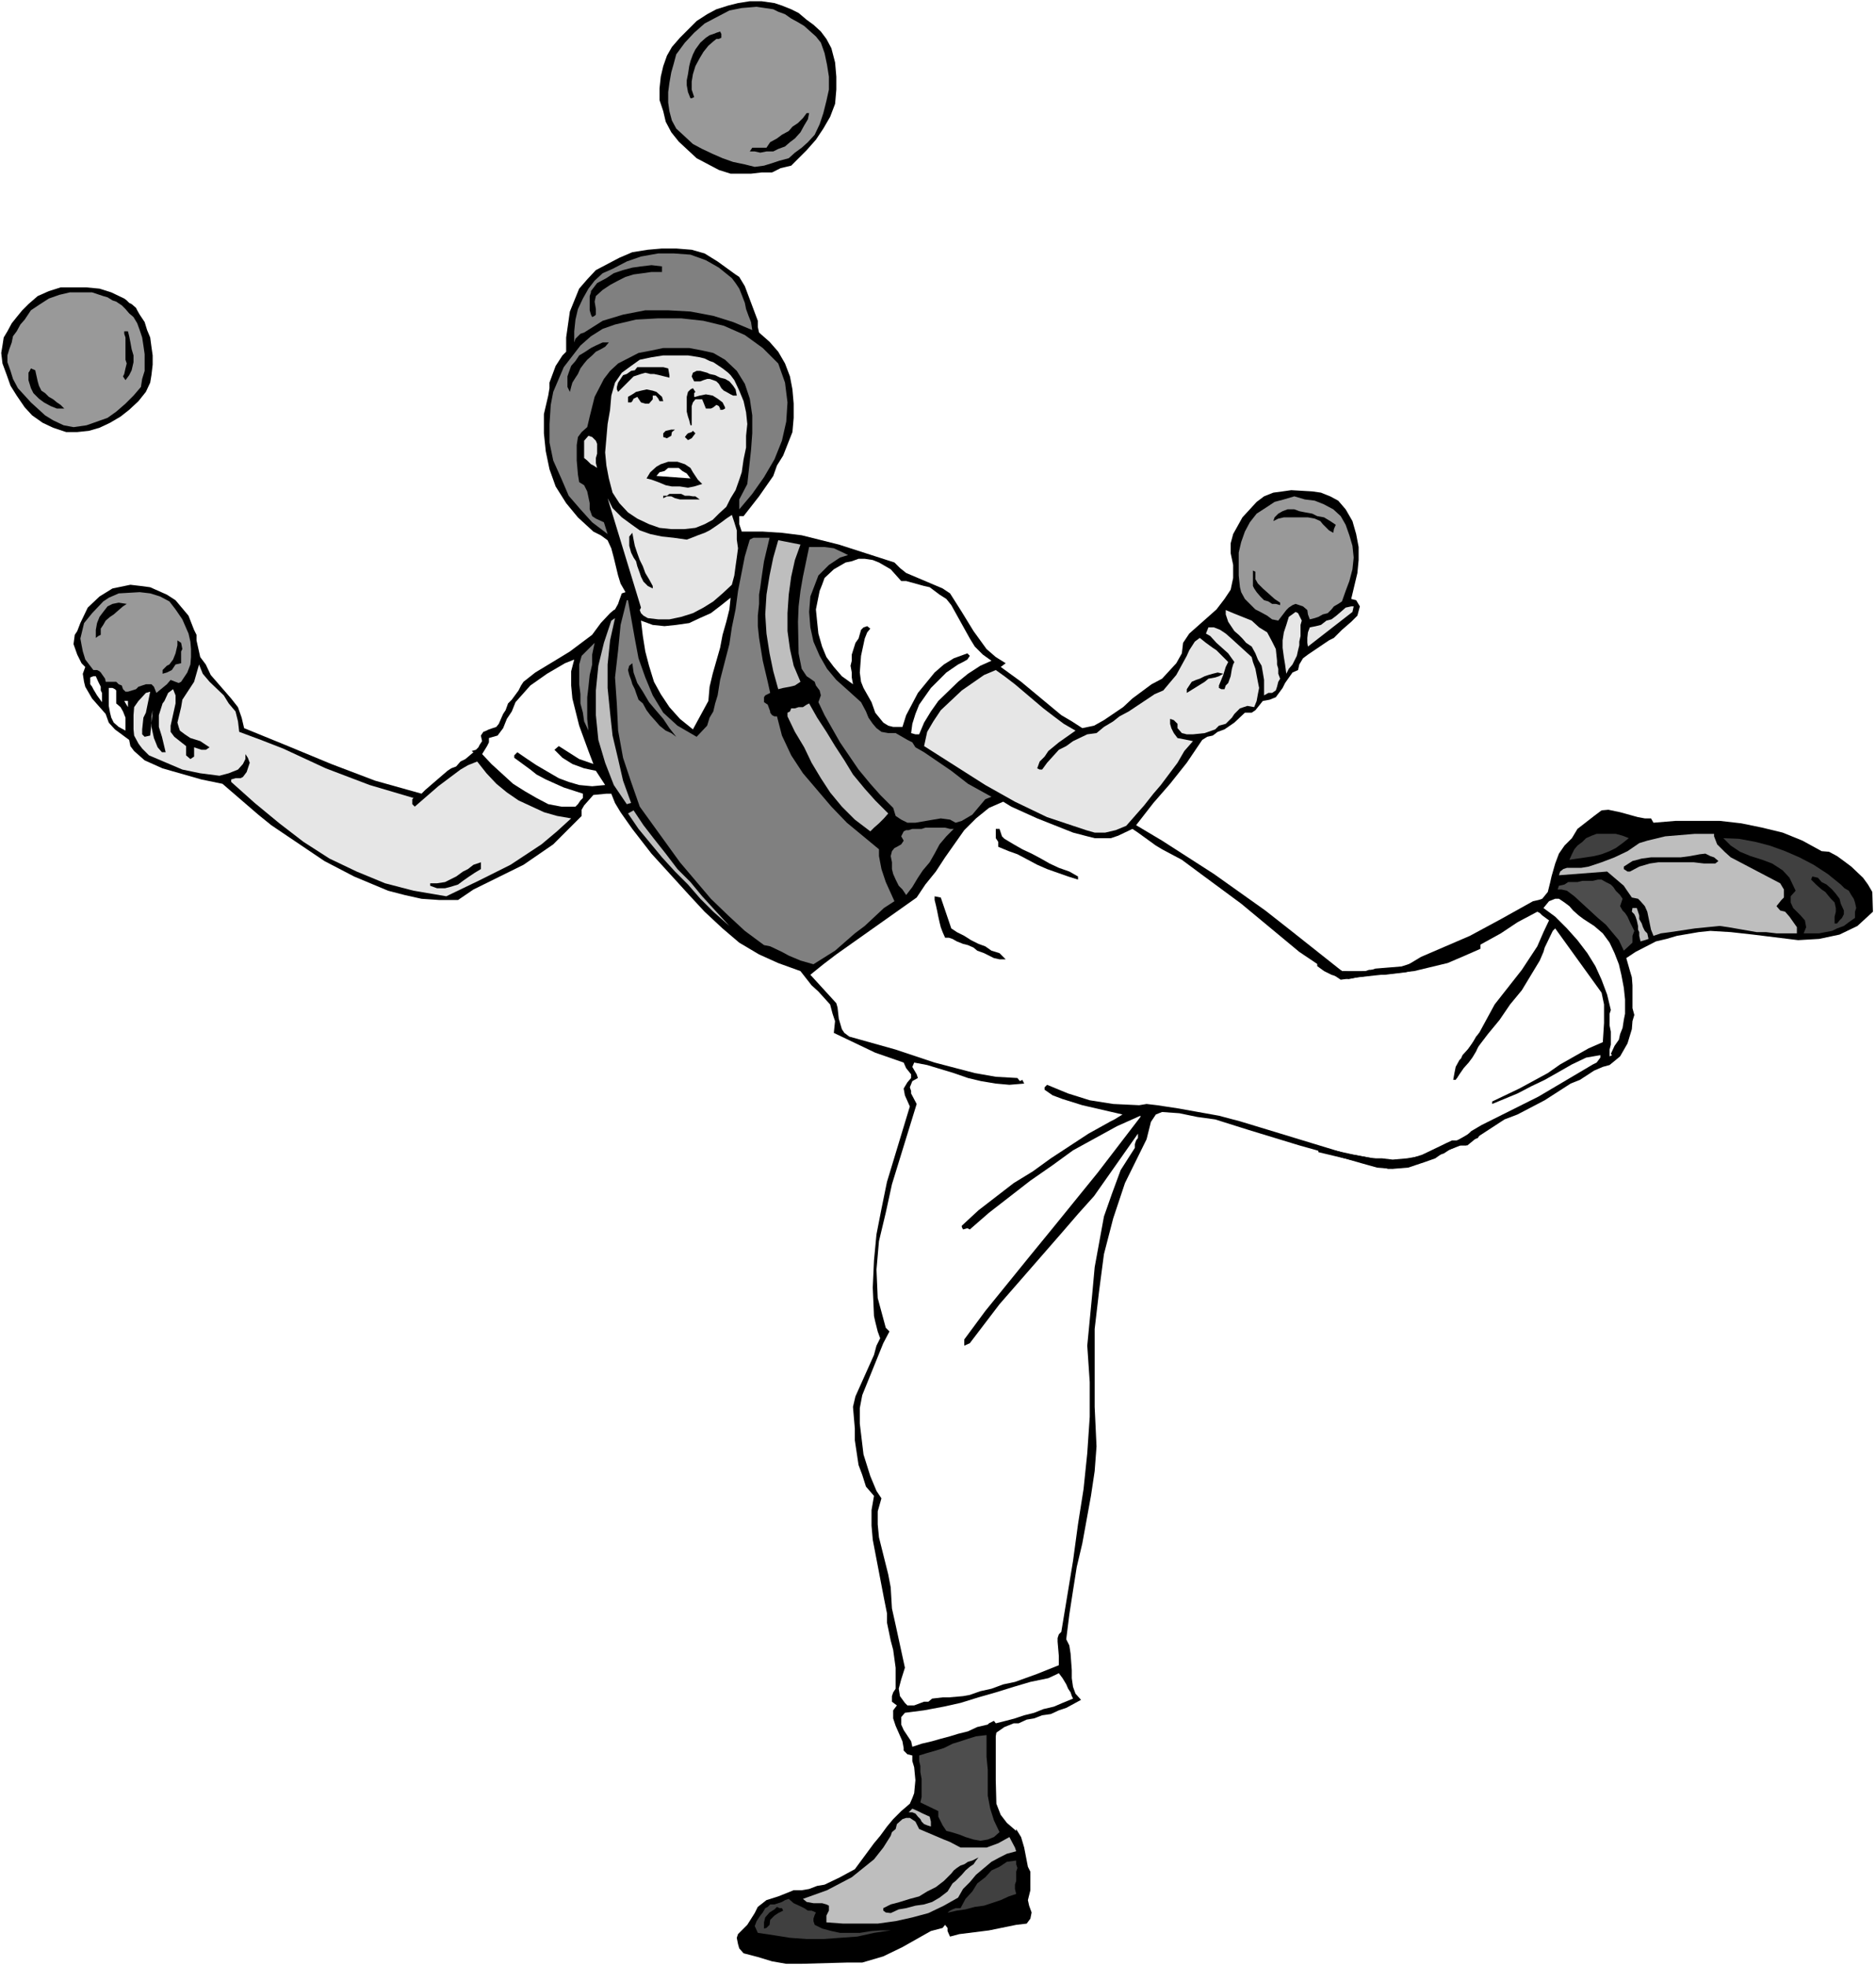 <?xml version="1.0" encoding="UTF-8" standalone="no"?>
<svg
   version="1.0"
   width="129.766mm"
   height="136.012mm"
   id="svg81"
   sodipodi:docname="Juggler 9.wmf"
   xmlns:inkscape="http://www.inkscape.org/namespaces/inkscape"
   xmlns:sodipodi="http://sodipodi.sourceforge.net/DTD/sodipodi-0.dtd"
   xmlns="http://www.w3.org/2000/svg"
   xmlns:svg="http://www.w3.org/2000/svg">
  <rect width="100%" height="100%" fill="#333333" stroke="none"/>
  <sodipodi:namedview
     id="namedview81"
     pagecolor="#ffffff"
     bordercolor="#000000"
     borderopacity="0.25"
     inkscape:showpageshadow="2"
     inkscape:pageopacity="0.0"
     inkscape:pagecheckerboard="0"
     inkscape:deskcolor="#d1d1d1"
     inkscape:document-units="mm" />
  <defs
     id="defs1">
    <pattern
       id="WMFhbasepattern"
       patternUnits="userSpaceOnUse"
       width="6"
       height="6"
       x="0"
       y="0" />
  </defs>
  <path
     style="fill:#ffffff;fill-opacity:1;fill-rule:evenodd;stroke:none"
     d="M 0,514.059 H 490.455 V 0 H 0 Z"
     id="path1" />
  <path
     style="fill:#000000;fill-opacity:1;fill-rule:evenodd;stroke:none"
     d="m 431.633,213.962 0.646,1.131 5.818,-0.485 h 5.656 5.818 l 5.656,0.646 5.494,1.131 5.333,1.293 5.171,2.101 5.01,2.747 1.939,0.162 2.101,1.131 1.778,1.293 1.939,1.454 3.07,2.909 1.293,1.778 1.131,1.939 0.162,5.171 -4.04,3.717 -4.686,2.262 -5.333,1.131 -5.494,0.323 -11.797,-1.454 -5.818,-0.646 -5.333,-0.323 -3.07,0.323 -5.656,0.97 -2.747,0.808 -2.747,0.646 -5.333,2.747 -2.424,1.616 0.97,3.394 0.485,1.616 0.162,2.101 v 5.979 l 0.485,1.778 -0.485,1.616 -0.162,2.101 -1.131,3.717 -1.939,3.394 -2.747,2.262 -1.778,0.485 -2.262,0.97 -3.717,2.424 -2.424,0.97 -6.787,4.363 -7.11,3.717 -3.394,1.293 -6.949,4.525 -2.747,2.262 h -1.778 l -2.909,1.131 -1.454,0.97 -1.939,0.646 -1.778,0.646 -1.939,0.646 -1.454,0.646 -3.717,1.131 -3.717,0.323 -18.261,-4.363 -0.323,-1.778 4.363,1.293 5.171,1.131 5.01,0.97 h 2.424 l 2.747,0.323 3.717,-0.323 1.939,-0.323 1.778,-0.323 5.01,-2.424 1.778,-0.97 1.293,-0.323 1.293,-0.323 2.747,-1.454 0.97,-0.97 2.747,-1.616 1.616,-0.808 13.251,-6.626 14.221,-8.403 0.97,-0.485 0.97,-1.293 v -0.646 l -3.717,0.646 -3.717,1.778 -3.394,1.939 -3.717,2.101 -3.394,1.616 -3.717,1.939 -6.626,2.747 v -0.646 l 7.11,-3.394 7.434,-4.04 3.232,-2.262 3.717,-2.101 3.717,-2.101 3.717,-1.616 0.323,-5.01 v -1.454 -3.394 l -0.646,-3.07 -12.12,-16.807 -0.646,0.646 -2.101,4.363 -0.323,1.131 -0.97,2.262 -4.686,7.757 -3.07,3.717 -2.747,4.04 -3.07,3.717 -5.656,7.434 -2.424,4.04 h -0.646 l 0.323,-1.939 1.778,-4.04 1.616,-1.778 2.747,-4.04 4.04,-7.434 7.11,-9.05 4.04,-6.141 1.616,-3.717 1.454,-3.07 -1.778,-1.293 -0.646,-0.646 -0.646,-0.323 -5.171,2.747 -4.363,2.909 -9.373,5.171 -10.181,3.717 -5.333,1.293 -5.494,0.646 h -2.424 l -4.686,0.646 -2.262,0.485 -2.424,-0.485 -2.101,-0.646 -1.939,-0.97 -1.778,-1.293 v -2.747 l 6.464,4.04 h 1.939 2.424 0.97 1.454 l 1.939,-0.646 7.918,-0.646 4.04,-2.424 12.766,-5.495 8.08,-4.363 8.403,-4.686 1.454,-0.323 0.97,-0.323 1.454,-1.778 0.646,-2.586 0.323,-1.454 0.97,-3.394 0.97,-2.586 1.454,-2.101 1.939,-1.939 1.454,-2.424 4.363,-3.394 1.939,-1.454 1.778,-0.162 3.07,0.646 4.686,1.293 1.778,0.323 z"
     id="path2" />
  <path
     style="fill:#000000;fill-opacity:1;fill-rule:evenodd;stroke:none"
     d="m 429.209,215.255 -0.323,1.131 -0.646,0.323 -10.181,-1.454 0.97,-1.293 1.454,-0.646 h 1.293 l 1.454,0.323 1.293,0.323 1.616,0.646 1.454,0.485 z"
     id="path3" />
  <path
     style="fill:#000000;fill-opacity:1;fill-rule:evenodd;stroke:none"
     d="m 482.214,227.214 1.454,0.97 0.97,0.97 0.97,1.131 1.131,1.616 0.646,1.293 0.646,1.454 v 1.293 l -0.323,1.778 -0.646,1.616 v -1.293 -1.131 l -0.323,-0.97 -0.323,-0.97 -0.323,-0.97 -0.485,-1.131 -0.97,-0.97 -0.646,-0.646 -3.717,-3.07 -3.717,-2.424 -3.717,-2.586 -4.04,-1.778 -4.04,-1.616 -4.363,-1.293 -4.525,-1.131 -4.04,-0.323 h 4.04 l 4.04,0.646 4.202,0.97 4.04,1.454 3.394,1.616 3.717,1.616 3.717,1.778 z"
     id="path4" />
  <path
     style="fill:#404040;fill-opacity:1;fill-rule:evenodd;stroke:none"
     d="m 425.816,219.134 -1.616,1.293 -1.778,1.293 -1.616,0.808 -2.101,0.808 -1.939,0.485 -2.101,0.323 -2.262,0.323 -2.101,0.323 0.646,-1.454 0.646,-1.293 0.808,-0.97 1.293,-0.97 0.97,-0.97 1.454,-0.646 1.293,-0.485 h 1.616 1.778 1.616 l 1.778,0.485 z"
     id="path5" />
  <path
     style="fill:#bebebe;fill-opacity:1;fill-rule:evenodd;stroke:none"
     d="m 452.479,224.143 12.928,6.787 0.97,1.616 v 1.131 0.97 l -0.646,0.646 -1.293,1.616 0.97,1.131 1.293,0.323 1.131,1.293 1.939,2.747 v 1.616 h -5.333 l -2.747,-0.323 h -2.424 l -7.434,-1.293 -2.262,-0.323 -6.464,0.646 -6.464,0.97 -2.424,0.323 -1.939,0.646 -0.646,-1.616 -0.97,-4.686 -0.646,-1.454 -1.131,-1.293 -0.646,-0.646 -1.616,-0.323 -1.454,-2.101 -0.646,-0.97 -4.363,-3.717 -12.605,0.97 0.323,-0.97 0.808,-0.646 0.97,-0.323 h 2.424 1.293 l 1.939,-0.323 3.394,-1.131 3.394,-1.293 3.394,-1.616 3.07,-2.101 2.101,-0.646 4.686,-1.131 7.757,-0.646 h 2.424 2.586 v 0.646 l 0.808,2.101 1.939,1.939 z"
     id="path6" />
  <path
     style="fill:#404040;fill-opacity:1;fill-rule:evenodd;stroke:none"
     d="m 481.244,231.254 0.97,0.97 1.131,0.646 0.646,1.131 0.646,0.97 0.323,0.97 0.323,1.454 -0.323,0.97 v 1.616 l -1.616,1.131 -1.293,0.97 -1.778,0.646 -1.293,0.646 -1.778,0.323 -1.616,0.323 h -2.101 -1.939 l 0.646,-1.616 -0.323,-1.778 -1.131,-1.293 -0.97,-0.97 -0.97,-0.97 -0.646,-1.454 v -1.616 l 1.293,-1.454 -1.616,-3.394 -1.778,-1.939 -2.747,-1.778 -2.586,-0.97 -3.07,-0.97 -2.747,-1.131 -2.424,-1.616 -1.939,-1.939 4.04,0.162 4.363,0.808 3.717,0.97 4.04,1.454 3.717,1.616 3.717,1.939 3.717,2.424 z"
     id="path7" />
  <path
     style="fill:#000000;fill-opacity:1;fill-rule:evenodd;stroke:none"
     d="m 449.247,225.113 -0.808,0.646 h -2.909 l -2.747,-0.323 h -3.07 -3.07 -3.07 l -2.262,0.323 -2.747,0.808 -2.424,1.293 h -0.646 l -0.97,-0.646 v -0.646 l 2.262,-1.454 2.424,-0.646 2.424,-0.323 h 2.586 2.424 2.747 l 2.424,-0.323 2.586,-0.485 1.454,-0.162 1.293,0.646 0.97,0.323 z"
     id="path8" />
  <path
     style="fill:#000000;fill-opacity:1;fill-rule:evenodd;stroke:none"
     d="m 482.052,238.041 v 0.97 l -0.485,0.97 -0.646,0.646 -0.646,0.808 h -0.646 v -1.778 l 0.323,-1.293 v -0.97 l -0.323,-1.454 -0.97,-0.97 -0.808,-0.97 -0.646,-0.808 -0.97,-0.646 -1.454,-1.293 -1.293,-1.293 0.323,-0.808 1.454,0.323 0.97,1.131 1.293,0.646 1.454,1.293 0.97,1.131 0.97,1.293 0.323,1.293 z"
     id="path9" />
  <path
     style="fill:#4d4d4d;fill-opacity:1;fill-rule:evenodd;stroke:none"
     d="m 424.2,234.971 -0.646,1.939 0.646,1.131 0.646,0.646 0.646,0.97 0.646,1.454 0.485,0.97 0.646,1.293 -0.485,1.293 v 1.778 l -2.262,2.101 -1.293,-2.747 -1.778,-2.101 -1.616,-1.939 -2.101,-1.778 -2.101,-1.939 -1.939,-1.778 -2.101,-1.939 -1.939,-1.454 -1.454,-0.323 h -0.97 l 0.323,-0.97 1.454,-0.323 0.97,-0.646 h 1.293 1.131 l 1.293,-0.323 h 1.293 1.454 l 1.293,-0.323 h 0.97 l 1.131,0.646 1.293,0.646 0.646,0.646 0.646,0.97 1.131,1.131 z"
     id="path10" />
  <path
     style="fill:#ffffff;fill-opacity:1;fill-rule:evenodd;stroke:none"
     d="m 414.019,240.304 2.747,1.778 2.262,1.939 1.778,2.424 1.293,2.747 1.131,2.909 0.646,2.747 0.646,3.394 0.323,3.07 v 1.616 2.101 l -0.323,1.616 -0.323,2.101 -0.646,1.616 -0.323,1.454 -1.131,1.616 -0.97,2.101 0.323,0.323 -0.646,0.323 v -1.778 l 0.323,-1.293 v -1.616 -1.778 l -0.323,-1.616 v -1.778 -1.293 l 0.323,-0.97 -0.97,-4.04 -1.454,-3.878 -1.616,-3.555 -2.101,-3.394 -2.586,-3.394 -2.747,-3.07 -3.07,-3.07 -3.07,-2.262 1.454,-1.778 1.616,-0.646 h 0.97 l 1.454,0.97 1.293,0.97 0.97,1.131 1.454,1.293 z"
     id="path11" />
  <path
     style="fill:#bebebe;fill-opacity:1;fill-rule:evenodd;stroke:none"
     d="m 427.916,237.395 0.323,0.97 0.323,0.97 v 0.97 l 0.646,1.131 0.323,0.97 0.485,0.97 0.646,0.646 0.323,1.454 -0.97,0.323 -1.131,0.323 -0.323,-1.454 v -0.97 l -0.323,-0.646 v -0.97 l -0.323,-1.454 -0.323,-0.97 -0.323,-0.646 -0.646,-0.646 0.162,-0.97 z"
     id="path12" />
  <path
     style="fill:#000000;fill-opacity:1;fill-rule:evenodd;stroke:none"
     d="m 217.352,12.605 0.97,3.717 0.323,3.717 v 3.394 l -0.323,3.717 -1.293,3.394 -1.778,3.07 -1.939,2.909 -2.424,2.747 -2.101,2.101 -1.939,1.939 -2.747,0.646 -2.262,1.131 h -2.747 l -2.747,0.323 h -2.586 -2.747 l -3.07,-0.97 -2.747,-1.454 -3.07,-1.616 -2.262,-2.101 -2.424,-2.262 -1.939,-2.424 -1.454,-2.747 -0.646,-2.747 -0.97,-2.909 v -3.07 l 0.323,-3.07 0.646,-2.747 0.97,-2.747 1.293,-2.262 2.101,-2.424 2.424,-2.424 1.939,-1.939 2.747,-1.778 2.424,-1.293 3.07,-0.97 2.586,-0.646 3.07,-0.485 h 3.07 l 3.394,0.485 1.939,0.646 2.424,0.97 1.939,0.97 2.101,1.778 1.778,1.293 1.939,1.778 1.454,1.939 z"
     id="path13" />
  <path
     style="fill:#999999;fill-opacity:1;fill-rule:evenodd;stroke:none"
     d="m 214.605,11.151 0.97,2.747 0.646,3.07 0.485,3.07 v 3.394 l -0.646,2.909 -0.808,3.232 -0.97,2.909 -1.293,2.747 -1.778,1.939 -1.616,1.454 -1.778,1.293 -1.616,1.454 -2.424,0.646 -1.939,0.646 -2.101,0.646 -2.424,0.323 -2.586,-0.646 -3.07,-0.646 -2.747,-0.97 -2.586,-1.131 -2.747,-1.293 -2.424,-1.293 -2.262,-2.101 -2.101,-1.939 -1.131,-2.101 -0.646,-2.424 -0.323,-2.262 v -2.747 l 0.323,-2.424 0.485,-2.747 0.646,-2.262 0.646,-2.424 2.262,-3.07 2.424,-2.586 2.747,-2.424 3.07,-1.616 3.394,-1.778 3.232,-0.646 3.878,-0.323 4.363,0.646 1.293,0.646 1.778,0.646 1.616,1.131 1.778,0.97 1.616,0.97 1.616,1.454 1.454,1.293 z"
     id="path14" />
  <path
     style="fill:#000000;fill-opacity:1;fill-rule:evenodd;stroke:none"
     d="M 188.587,8.888 V 9.858 l -0.646,0.323 h -0.646 l -0.808,0.646 -1.293,1.131 -1.293,1.616 -0.97,1.616 -1.131,2.101 -0.646,2.101 -0.323,1.939 v 2.101 l 0.646,1.939 -0.646,0.323 h -0.323 l -0.646,-1.616 -0.323,-1.778 v -1.293 l 0.323,-1.616 0.323,-2.101 0.323,-1.293 0.646,-1.778 0.646,-1.293 1.293,-1.778 1.454,-1.293 0.97,-0.646 0.97,-0.323 0.808,-0.323 0.97,-0.323 z"
     id="path15" />
  <path
     style="fill:#000000;fill-opacity:1;fill-rule:evenodd;stroke:none"
     d="m 211.534,29.573 -0.323,1.616 -0.97,1.616 -0.97,1.778 -1.454,1.616 -1.293,0.97 -1.293,1.131 -1.778,0.646 -1.293,0.646 h -1.778 l -1.616,0.323 -1.454,-0.323 h -1.293 l 0.646,-0.97 h 1.131 1.293 1.293 l 0.97,-1.454 1.778,-0.97 1.293,-0.97 1.778,-0.97 0.97,-1.131 1.454,-0.97 1.293,-1.293 0.97,-1.293 z"
     id="path16" />
  <path
     style="fill:#000000;fill-opacity:1;fill-rule:evenodd;stroke:none"
     d="m 194.728,74.822 3.394,9.05 v 1.616 l 0.323,1.454 2.747,2.424 2.262,2.586 1.778,3.07 1.293,3.394 0.646,3.394 0.323,3.717 v 3.717 l -0.323,3.717 -2.424,6.141 -1.616,2.586 -0.97,2.747 -3.717,5.333 -4.04,5.171 h -1.131 v 0.646 1.454 l 0.646,1.939 h 5.494 l 5.01,0.323 5.171,0.646 9.696,2.424 9.534,3.07 5.01,1.616 1.454,1.454 1.616,1.293 9.534,4.04 1.939,1.293 3.07,4.848 3.07,5.01 3.394,4.686 2.424,2.101 2.586,1.616 -1.293,0.97 5.333,3.878 10.504,8.727 2.747,1.616 2.747,1.778 3.07,-0.646 2.586,-1.454 5.01,-3.394 2.424,-2.262 5.01,-3.717 2.747,-1.454 3.717,-4.04 1.454,-2.586 0.323,-2.747 1.616,-2.424 7.11,-6.303 2.101,-2.747 1.616,-2.424 0.646,-3.07 v -3.394 l -0.646,-3.07 v -2.586 l 0.646,-2.424 2.424,-4.363 3.717,-4.04 1.939,-1.454 2.424,-0.97 2.424,-0.323 2.262,-0.323 5.494,0.323 2.262,0.323 2.424,0.97 2.101,1.131 1.939,2.262 1.778,3.07 0.97,3.394 0.646,3.394 v 3.394 l -0.323,3.394 -1.616,6.787 1.293,0.323 0.97,1.616 -0.646,2.424 -1.616,1.616 -2.424,2.101 -0.97,0.97 -1.131,1.131 -1.293,0.646 -5.494,3.717 -1.293,0.97 -0.97,1.616 -0.323,1.454 -1.454,0.646 -1.939,2.747 -0.646,1.293 -1.778,2.424 -1.616,0.646 -1.778,0.323 -1.939,2.424 -0.97,0.646 h -1.778 l -2.747,2.586 -2.586,1.778 -1.778,0.646 -1.293,0.97 -1.454,0.323 -1.293,0.808 -4.04,5.979 -4.363,5.495 -4.363,5.01 -4.525,5.818 6.787,4.04 13.574,8.727 13.413,9.535 6.787,5.333 13.251,10.504 3.07,0.323 h 0.97 l 2.101,-0.323 0.97,-0.323 h 0.97 3.394 l 3.394,-0.646 6.464,-2.101 3.07,-1.293 5.656,-2.747 3.394,-0.646 2.747,-1.778 v 3.717 l -4.04,1.778 -4.525,1.939 -8.726,2.101 -14.544,1.616 -4.686,0.646 -10.827,-7.272 -15.19,-12.605 -10.504,-7.757 -5.01,-3.717 -5.171,-2.747 -1.616,-0.97 -4.686,-3.394 -1.454,-0.97 -3.717,1.778 -1.939,0.646 h -2.101 -2.101 l -1.939,-0.485 -3.717,-0.97 -9.373,-3.717 -6.787,-3.07 -2.101,-1.293 -3.717,1.616 -3.394,2.747 -3.07,3.07 -5.01,7.111 -2.424,3.717 -2.747,3.394 -2.262,3.394 -21.008,14.867 -3.394,2.586 -3.394,2.747 6.787,7.434 0.323,1.131 0.323,2.909 0.808,2.747 0.646,0.97 1.293,0.97 12.12,3.394 10.181,3.394 10.504,2.747 5.494,0.97 5.656,0.323 0.646,0.808 0.646,-0.323 0.485,0.97 -3.878,0.323 -3.555,-0.323 -3.878,-0.646 -3.394,-0.808 -3.717,-1.293 -6.949,-2.101 -3.394,-0.646 -0.485,1.131 1.131,1.939 0.323,0.97 -1.454,0.808 -0.646,1.616 0.323,0.97 v 0.646 l 1.454,2.747 -6.464,21.008 -1.616,7.434 -1.778,7.434 -0.646,7.434 0.323,7.434 2.101,7.757 0.97,0.97 -1.616,3.07 -2.747,6.787 -2.747,6.787 -0.646,3.394 v 4.04 l 0.97,8.08 1.778,5.656 1.616,3.878 1.293,1.939 -0.97,3.394 v 3.394 l 0.323,3.394 2.424,9.696 0.646,3.394 0.323,5.495 0.97,4.363 2.424,11.151 -0.97,3.07 -0.646,2.424 0.323,1.939 1.293,1.778 0.646,0.646 h 0.97 0.808 l 2.586,-0.97 h 1.131 l 0.97,-0.808 2.747,-0.323 h 1.616 l 3.717,-0.323 1.778,-0.323 2.747,-0.97 2.909,-0.646 3.07,-1.131 3.07,-0.646 5.818,-2.101 5.656,-2.262 v -2.424 l -0.323,-3.717 v -0.97 l 0.323,-0.97 0.646,-0.646 3.07,-18.584 1.293,-9.535 1.454,-9.211 0.97,-9.373 0.646,-9.535 v -9.05 l -0.646,-9.535 1.293,-13.413 0.646,-7.111 2.424,-13.251 2.101,-5.979 2.262,-6.141 3.717,-5.818 v -0.97 l 0.323,-0.97 0.485,-0.646 v -1.131 l -11.474,16.322 -4.202,4.686 -4.04,4.686 -16.483,18.908 -7.757,10.181 -1.454,0.646 v -1.616 l 5.494,-7.434 11.797,-14.544 5.818,-7.111 11.797,-14.544 11.15,-14.544 v -0.323 l -6.141,2.747 -11.474,6.303 -5.333,3.878 -5.818,4.04 -10.827,8.403 -5.01,4.363 -0.646,-0.323 -1.131,0.323 -0.323,-0.646 v -0.323 l 4.363,-4.04 9.211,-7.111 5.01,-3.07 4.686,-3.394 9.858,-6.464 5.818,-3.232 0.97,-0.485 2.101,-1.293 -10.504,-2.424 -5.171,-1.616 -2.586,-0.97 -2.101,-1.454 v -0.646 l 0.646,-0.646 5.494,2.262 2.586,0.808 3.07,0.97 6.141,0.97 6.787,0.323 1.939,-0.323 2.747,0.323 5.333,0.808 10.827,1.939 5.494,1.454 5.333,1.616 11.15,3.394 11.15,3.394 5.494,0.97 6.141,0.97 4.363,-0.323 4.04,-1.293 7.757,-3.717 h 1.616 l 5.818,-3.717 v 1.939 l -0.646,1.131 -1.778,0.646 -0.97,0.646 -0.323,0.646 h -1.778 l -2.586,1.131 -1.454,0.646 -2.262,1.616 -2.747,0.97 -4.363,1.454 -4.04,0.323 -4.04,-0.323 -4.04,-1.131 -12.282,-3.555 -4.04,-1.131 -13.251,-4.04 -8.726,-2.747 -4.686,-0.646 -4.686,-0.97 -4.525,-0.323 -1.616,0.646 -1.293,1.939 -1.131,4.525 -5.656,11.474 -3.07,9.211 -2.424,9.373 -1.293,9.858 -1.131,9.696 v 10.181 10.181 l 0.485,10.343 -0.485,6.464 -0.97,6.464 -2.262,12.443 -1.454,6.141 -0.97,6.141 -0.97,6.303 -0.808,6.464 0.808,1.616 0.323,2.101 0.323,4.363 v 2.101 l 0.323,2.262 0.646,1.778 1.454,1.616 -3.878,2.101 -1.939,0.646 -2.101,0.97 -2.262,0.323 -2.101,0.808 -1.939,0.323 -2.101,0.97 h -1.293 l -2.424,0.97 -2.101,1.454 -0.162,0.97 v 0.97 1.778 8.727 l 0.162,6.141 1.131,2.909 1.616,2.101 2.424,2.101 v -0.485 l 1.293,2.101 0.808,2.747 0.97,5.01 0.646,1.293 v 1.778 1.293 1.778 l -0.323,1.293 -0.323,1.293 0.323,1.454 0.646,1.778 -0.323,1.616 -0.97,1.293 -2.747,0.323 -7.11,1.454 -7.757,0.97 -2.424,0.646 -0.646,-1.454 v -0.808 l -0.646,-0.808 -0.646,0.808 -3.07,0.808 -7.434,4.202 -5.01,2.424 -2.747,0.808 -2.747,0.808 h -4.04 l -11.797,0.323 h -4.04 l -3.717,-0.646 -3.717,-1.131 -3.717,-0.97 -1.131,-1.293 -0.323,-1.131 -0.323,-1.616 0.323,-0.97 2.424,-2.424 1.939,-3.07 0.808,-1.616 2.262,-1.778 3.07,-0.97 4.04,-1.616 h 2.101 l 1.939,-0.323 2.101,-0.808 1.939,-0.323 4.04,-1.939 1.778,-0.97 2.101,-1.131 5.01,-6.787 1.616,-1.939 1.778,-2.424 1.616,-1.939 2.101,-2.101 2.262,-1.939 0.646,-1.454 0.485,-1.293 0.323,-3.394 -0.323,-3.394 -0.485,-1.616 v -1.454 l -1.293,-0.323 -0.323,-0.323 -0.646,-0.646 v -0.646 l -0.323,-1.778 -1.778,-4.04 -0.323,-0.97 -0.323,-0.97 v -1.131 -0.97 l 0.97,-1.293 -1.293,-0.97 v -1.454 l 0.323,-0.97 0.646,-0.97 v -2.747 -2.747 l -0.646,-4.686 -0.646,-2.424 -0.97,-4.686 v -2.424 l -0.808,-4.04 -2.909,-15.191 -0.323,-3.717 v -4.04 l 0.646,-3.717 -2.101,-2.424 -0.97,-3.07 -0.97,-2.586 -0.97,-6.464 v -3.07 l -0.485,-5.656 0.646,-2.747 4.848,-10.827 0.646,-2.424 0.97,-1.939 -0.646,-1.778 -0.646,-2.586 -0.323,-1.454 -0.323,-7.434 0.323,-7.111 0.646,-6.787 1.293,-6.626 1.454,-7.111 5.979,-19.716 -1.293,-2.909 -0.323,-1.778 0.97,-1.616 0.97,-1.131 v -0.97 l -1.293,-1.616 -0.646,-1.454 -7.434,-2.586 -10.827,-5.171 0.323,-3.07 -0.646,-1.939 -0.646,-2.424 -3.07,-3.394 -1.778,-1.616 -2.909,-3.717 -5.818,-2.101 -5.01,-2.262 -5.171,-3.07 -4.363,-3.717 -4.686,-4.363 -4.04,-4.363 -9.858,-10.827 -5.01,-6.464 -3.07,-4.363 -1.454,-2.424 -0.97,-2.424 h -1.293 l -3.394,0.323 -2.424,2.747 -0.646,1.131 v 1.616 l -3.717,3.717 -3.717,3.717 -7.757,5.333 -13.09,6.464 -4.04,2.747 h -4.848 l -4.686,-0.323 -4.363,-0.97 -4.363,-1.131 -8.888,-3.717 -7.757,-4.04 -13.898,-9.373 -3.394,-2.747 -9.373,-8.08 -5.494,-1.131 -10.181,-2.909 -4.686,-2.101 -2.747,-2.424 -0.97,-1.293 -0.323,-1.616 -3.717,-2.747 -1.616,-1.778 -0.808,-2.262 -3.555,-4.04 -1.778,-3.07 -0.323,-1.293 -0.323,-2.101 0.646,-1.778 -0.97,-0.97 -1.131,-2.262 -0.97,-2.747 0.323,-2.424 0.646,-0.97 0.808,-2.101 1.939,-4.04 3.07,-2.909 3.394,-2.101 4.686,-0.97 2.747,0.323 2.424,0.323 4.363,1.939 2.262,1.454 3.394,4.04 1.454,3.717 0.646,1.293 v 1.454 l 0.97,4.363 1.454,1.939 1.293,2.747 5.333,6.141 1.778,2.262 0.97,2.747 0.646,2.747 11.474,4.686 11.312,4.686 11.474,4.363 12.12,3.394 0.97,-0.97 5.818,-5.01 0.97,-0.646 1.293,-0.485 1.131,-1.293 1.293,-0.646 2.101,-1.778 -0.485,-0.323 1.131,-0.323 0.646,-0.646 0.323,-0.646 0.646,-0.97 -0.323,-1.454 0.646,-0.97 0.808,-0.323 0.646,-0.323 1.939,-0.646 0.646,-0.808 1.131,-2.586 0.646,-0.97 0.646,-1.778 0.97,-0.97 1.778,-2.424 0.646,-1.293 0.646,-0.97 3.07,-2.424 6.141,-3.717 2.909,-1.778 5.818,-4.363 2.262,-3.07 2.424,-2.586 0.97,-0.808 0.323,-0.162 0.808,-1.454 0.323,-0.97 0.646,-1.778 0.97,-0.323 -1.293,-2.262 -0.646,-2.101 -1.131,-4.686 -0.646,-2.424 -0.97,-2.101 -1.778,-1.293 -1.939,-0.97 -4.04,-3.717 -3.07,-3.717 -2.747,-4.363 -1.616,-4.525 -0.97,-4.686 -0.485,-4.686 v -5.01 l 1.131,-4.848 0.323,-1.939 v -1.454 l 1.616,-4.363 1.778,-2.747 0.97,-0.97 v -3.717 l 0.97,-6.787 2.424,-5.979 2.101,-2.424 2.262,-2.424 6.141,-3.232 3.394,-1.454 4.04,-0.646 3.717,-0.323 h 3.717 l 4.04,0.323 3.394,0.97 3.394,2.101 4.686,3.394 0.97,0.646 z"
     id="path17" />
  <path
     style="fill:#808080;fill-opacity:1;fill-rule:evenodd;stroke:none"
     d="m 191.334,72.721 0.97,1.293 0.97,1.454 0.646,1.616 0.808,2.101 0.323,1.616 0.646,1.778 0.646,1.616 0.323,2.101 -5.01,-2.101 -5.171,-1.616 -5.979,-1.131 -5.818,-0.323 h -5.979 l -5.818,1.131 -5.333,1.616 -4.848,3.07 -0.97,0.323 -0.646,0.646 -0.646,0.646 -0.323,0.97 v -2.909 l 0.323,-3.07 0.646,-2.747 1.293,-2.747 1.454,-2.586 1.616,-2.101 2.101,-1.939 2.586,-1.131 3.717,-1.939 3.717,-1.293 4.525,-0.808 h 4.04 l 4.363,0.323 4.04,1.454 3.394,1.939 z"
     id="path18" />
  <path
     style="fill:#000000;fill-opacity:1;fill-rule:evenodd;stroke:none"
     d="m 173.073,71.105 h -2.747 l -2.262,0.323 -2.424,0.323 -2.101,0.646 -1.939,0.97 -2.101,1.131 -1.939,1.293 -1.778,1.616 -0.323,1.454 0.323,1.939 v 0.323 1.131 l -0.323,0.323 -0.646,0.323 -0.323,-0.646 -0.323,-1.131 v -0.97 -0.646 -0.97 -1.131 l 0.323,-0.97 v -0.323 l 1.616,-2.101 2.424,-1.293 1.939,-1.293 2.424,-0.808 2.424,-0.646 2.262,-0.323 2.747,-0.323 2.747,0.323 z"
     id="path19" />
  <path
     style="fill:#000000;fill-opacity:1;fill-rule:evenodd;stroke:none"
     d="m 37.814,84.195 0.646,2.101 0.808,1.939 0.323,2.424 0.323,2.262 v 2.424 l -0.323,2.747 -0.323,1.939 -1.131,2.424 -1.939,2.424 -2.424,2.262 -2.262,1.778 -2.747,1.616 -2.747,1.293 -2.747,0.808 -3.07,0.323 H 17.291 L 13.898,111.829 11.15,110.537 8.403,108.597 6.464,106.496 4.363,103.426 2.747,100.84 1.778,98.093 0.646,95.023 0.323,92.275 l 0.323,-1.939 0.323,-2.101 0.97,-1.616 1.131,-2.101 1.293,-1.616 1.454,-1.778 1.616,-1.616 2.424,-2.101 2.909,-1.293 3.07,-0.97 h 3.394 3.394 l 3.394,0.323 3.07,0.97 3.394,1.616 0.646,0.485 0.646,0.646 0.646,0.323 1.131,0.97 0.323,0.646 0.646,1.131 0.646,0.97 z"
     id="path20" />
  <path
     style="fill:#999999;fill-opacity:1;fill-rule:evenodd;stroke:none"
     d="m 35.875,84.518 0.646,1.778 0.646,1.939 0.323,2.101 0.323,2.262 v 2.101 2.262 l -0.646,2.101 -0.323,2.101 -1.939,2.262 -2.101,2.101 -2.424,2.101 -2.262,1.616 -2.747,0.97 -2.747,0.97 -3.394,0.485 -2.586,-0.485 -2.747,-1.293 -2.101,-1.293 -1.939,-1.778 -1.778,-1.616 -1.616,-1.778 -1.778,-1.939 L 3.394,99.063 2.747,96.962 1.939,94.699 v -1.778 l 0.485,-1.616 0.646,-1.778 0.323,-1.616 0.97,-1.293 0.97,-1.778 1.131,-1.293 1.616,-2.424 2.424,-1.616 2.262,-1.454 2.747,-0.97 2.747,-0.646 h 2.747 3.07 l 2.909,0.97 1.131,0.323 1.293,0.808 0.97,0.323 1.454,0.97 0.97,0.97 0.97,1.131 1.131,0.97 z"
     id="path21" />
  <path
     style="fill:#808080;fill-opacity:1;fill-rule:evenodd;stroke:none"
     d="m 203.454,95.023 1.778,5.01 0.646,5.171 -0.323,5.01 -1.131,5.01 -1.939,4.848 -2.747,4.686 -3.07,4.363 -3.394,4.04 v -0.97 -0.97 -0.646 l 2.101,-4.04 0.97,-8.888 0.323,-4.363 v -4.686 l -0.646,-4.363 -1.293,-3.878 -2.101,-3.394 -3.07,-2.909 -3.07,-1.778 -2.909,-0.646 -3.394,-0.646 h -6.787 l -3.07,0.646 -3.394,0.646 -5.333,2.747 -2.101,1.939 -1.616,2.101 -2.424,4.686 -1.293,5.171 -0.646,2.747 -1.454,1.293 -0.97,1.293 -0.323,2.101 v 4.04 l 0.323,3.717 0.323,1.939 1.293,0.808 0.808,1.616 0.646,3.07 v 1.616 l 0.646,1.778 0.97,0.646 2.101,0.97 0.97,3.07 -4.04,-3.07 -3.07,-3.394 -3.07,-3.555 -1.939,-4.525 -2.101,-4.686 -0.97,-4.686 v -4.848 l 0.323,-5.01 0.646,-3.394 2.747,-6.464 4.363,-5.656 2.747,-2.424 3.07,-1.939 3.232,-1.131 5.494,-1.293 5.818,-0.323 h 5.979 l 5.818,0.646 5.333,1.293 5.494,2.424 4.686,3.394 z"
     id="path22" />
  <path
     style="fill:#000000;fill-opacity:1;fill-rule:evenodd;stroke:none"
     d="m 33.451,86.619 0.323,1.293 0.323,1.616 0.323,1.778 0.485,1.616 v 1.778 l -0.485,2.101 -0.646,1.293 -0.97,1.293 -0.646,-0.97 0.323,-0.646 0.323,-1.454 0.323,-1.293 -0.323,-0.97 v -1.454 -0.97 -0.97 -1.293 -1.131 l -0.323,-0.97 v -0.646 z"
     id="path23" />
  <path
     style="fill:#000000;fill-opacity:1;fill-rule:evenodd;stroke:none"
     d="m 159.176,89.528 -0.97,1.131 -1.131,0.646 -1.293,0.646 -0.97,0.97 -1.293,1.131 -0.808,0.97 -0.97,1.293 -0.646,1.454 -0.646,0.97 -0.808,1.293 -0.323,1.131 -0.323,1.293 -0.646,-1.293 v -1.454 -1.293 l 0.323,-0.97 0.646,-1.778 1.131,-1.293 0.97,-1.454 1.616,-0.97 1.454,-0.97 1.293,-0.646 1.778,-0.808 z"
     id="path24" />
  <path
     style="fill:#e6e6e6;fill-opacity:1;fill-rule:evenodd;stroke:none"
     d="m 191.981,99.386 1.293,2.747 1.131,2.747 0.646,2.909 0.323,3.07 -0.323,3.07 v 3.07 l -0.646,3.07 -0.485,3.394 -0.646,1.939 -0.97,2.747 -1.293,2.101 -1.131,2.262 -1.939,1.778 -1.616,1.616 -2.101,1.131 -2.424,0.97 -2.909,0.323 h -3.394 l -3.07,-0.323 -2.747,-0.97 -3.07,-1.454 -2.424,-1.616 -2.262,-2.424 -1.778,-2.747 -0.97,-3.717 -0.646,-3.394 -0.323,-3.394 0.323,-3.717 0.323,-3.717 0.646,-3.717 0.323,-3.717 0.97,-3.394 1.778,-2.586 2.424,-1.778 2.262,-1.616 3.07,-0.646 3.07,-0.485 h 3.07 3.394 l 3.07,0.485 1.293,0.323 1.293,0.646 0.97,0.323 1.454,0.97 0.97,0.646 1.454,1.131 0.646,0.646 z"
     id="path25" />
  <path
     style="fill:#000000;fill-opacity:1;fill-rule:evenodd;stroke:none"
     d="m 175.013,98.093 v 0.646 l -1.293,-0.323 -1.293,-0.323 -1.454,-0.323 h -0.97 l -1.293,-0.323 -1.131,0.323 -0.97,0.323 -0.97,0.323 -4.04,4.04 -0.323,-0.646 v -0.646 l 0.323,-1.131 0.646,-0.97 0.646,-0.97 0.97,-0.323 1.131,-0.808 0.97,-0.162 0.646,-0.808 h 0.97 1.454 0.97 0.97 1.454 0.97 l 1.293,0.323 z"
     id="path26" />
  <path
     style="fill:#000000;fill-opacity:1;fill-rule:evenodd;stroke:none"
     d="m 9.858,99.709 0.323,1.131 0.646,1.293 0.97,0.646 0.97,0.97 1.131,0.646 0.97,0.808 0.97,0.646 0.97,0.97 h -1.939 l -1.616,-0.646 -1.778,-0.97 -1.293,-0.97 -1.454,-1.454 -0.646,-1.293 -0.646,-2.101 v -1.293 -0.646 l 0.323,-0.485 0.323,-0.646 1.131,0.485 z"
     id="path27" />
  <path
     style="fill:#000000;fill-opacity:1;fill-rule:evenodd;stroke:none"
     d="m 192.627,103.426 h -0.97 l -0.646,-0.323 -1.131,-0.646 -0.646,-0.323 -0.646,-0.646 -0.646,-1.131 -0.646,-0.646 -0.808,-0.323 -0.97,-0.323 h -0.646 l -0.97,0.323 -0.808,0.323 h -0.97 -0.646 l -0.323,-0.646 -0.323,-0.646 0.323,-0.97 0.97,-0.485 h 0.97 l 1.778,0.485 0.646,0.323 1.454,0.323 1.293,0.646 1.293,0.323 1.131,0.646 0.97,1.131 0.646,0.97 z"
     id="path28" />
  <path
     style="fill:#000000;fill-opacity:1;fill-rule:evenodd;stroke:none"
     d="m 182.931,103.426 1.616,-0.323 1.778,0.323 1.293,0.808 1.293,0.97 0.323,0.646 0.323,0.646 v 0.323 l -0.646,0.323 h -0.646 v -0.323 l -0.323,-0.646 -0.646,-0.323 -0.808,0.646 -0.646,0.323 h -0.646 -0.646 l -0.97,-2.424 h -1.778 l -0.646,0.808 -0.323,0.97 v 0.97 1.131 0.97 0.97 0.97 h -0.323 l -0.323,-1.293 -0.323,-0.97 -0.323,-1.293 v -1.131 -1.293 -1.454 l 0.323,-1.293 0.646,-0.646 0.646,-0.323 0.646,0.97 -0.323,0.323 v 0.97 h 0.323 z"
     id="path29" />
  <path
     style="fill:#000000;fill-opacity:1;fill-rule:evenodd;stroke:none"
     d="m 173.073,103.749 0.323,1.131 h -0.97 l -0.323,-0.646 -0.646,-0.808 h -0.808 v 0.97 l -0.97,1.131 h -0.97 l -1.131,-0.323 -0.97,-1.454 -0.97,0.485 -0.323,0.646 -0.323,0.323 h -0.808 v -1.454 l 1.131,-0.646 0.97,-0.646 1.293,-0.323 1.454,-0.323 1.616,0.323 0.97,0.323 z"
     id="path30" />
  <path
     style="fill:#000000;fill-opacity:1;fill-rule:evenodd;stroke:none"
     d="m 176.467,112.314 -0.808,0.646 -0.162,0.97 -1.131,0.646 -0.97,-0.323 v -0.97 l 0.646,-0.646 1.454,-0.323 z"
     id="path31" />
  <path
     style="fill:#000000;fill-opacity:1;fill-rule:evenodd;stroke:none"
     d="m 181.8,113.284 -0.97,1.293 -0.97,0.485 -0.808,-0.808 0.485,-0.646 0.323,-0.323 0.97,-0.323 0.323,-0.323 z"
     id="path32" />
  <path
     style="fill:#e6e6e6;fill-opacity:1;fill-rule:evenodd;stroke:none"
     d="m 156.105,122.334 -0.97,-0.646 -0.646,-0.323 -0.97,-0.97 -0.808,-0.646 v -1.454 -1.616 -1.454 l 1.131,-1.293 0.97,0.323 0.97,0.97 0.323,0.808 v 1.293 1.293 l -0.323,1.131 v 1.293 z"
     id="path33" />
  <path
     style="fill:#000000;fill-opacity:1;fill-rule:evenodd;stroke:none"
     d="m 183.577,126.535 -2.101,0.646 -1.616,0.323 -2.101,-0.323 h -2.101 l -1.616,-0.323 -1.939,-0.808 -1.778,-0.646 -1.293,-0.323 0.97,-1.616 1.616,-1.454 1.131,-0.646 0.97,-0.323 0.97,-0.323 h 0.97 1.454 l 0.97,0.323 0.97,0.323 1.454,0.97 0.646,1.131 0.646,0.97 0.646,0.97 z"
     id="path34" />
  <path
     style="fill:#ffffff;fill-opacity:1;fill-rule:evenodd;stroke:none"
     d="m 180.507,125.081 -8.888,-0.646 0.808,-0.97 1.293,-0.323 0.97,-0.808 h 1.454 1.293 l 0.97,0.808 1.131,0.646 z"
     id="path35" />
  <path
     style="fill:#000000;fill-opacity:1;fill-rule:evenodd;stroke:none"
     d="m 182.931,130.575 h -1.454 -0.97 -1.454 -1.293 l -1.293,-0.323 -0.97,-0.485 h -1.131 l -0.97,0.485 v -0.646 h 0.646 0.323 l 0.646,-0.485 h 0.646 1.131 1.293 l 0.97,0.485 h 1.131 l 0.97,0.162 h 0.646 z"
     id="path36" />
  <path
     style="fill:#e6e6e6;fill-opacity:1;fill-rule:evenodd;stroke:none"
     d="m 158.853,130.252 1.293,2.586 2.424,2.424 2.424,1.778 2.262,1.616 2.747,0.97 3.07,0.646 3.07,0.323 3.394,0.485 1.293,-0.485 1.616,-0.646 1.778,-0.646 1.293,-0.646 1.454,-0.97 1.616,-1.131 1.293,-0.97 1.454,-0.97 0.646,1.939 0.646,2.101 v 2.424 l 0.323,2.262 -0.323,2.424 -0.323,2.262 -0.323,2.424 -0.646,2.424 -2.424,2.262 -2.424,2.101 -2.586,1.616 -2.747,1.454 -3.07,0.97 -3.07,0.646 h -2.909 l -2.747,-0.323 -1.131,-0.646 -0.646,-0.646 -0.323,-0.808 0.323,-0.646 z"
     id="path37" />
  <path
     style="fill:#999999;fill-opacity:1;fill-rule:evenodd;stroke:none"
     d="m 350.51,134.939 1.293,2.262 0.97,2.747 0.808,2.747 0.323,3.07 -0.323,3.07 -0.808,3.07 -0.97,2.586 -0.97,2.747 -0.97,0.646 -1.131,0.646 -0.646,0.808 -0.97,0.97 -1.293,0.323 -1.131,0.646 -0.97,0.323 -1.293,0.323 -0.485,-1.293 -0.162,-1.131 -1.131,-0.97 -0.97,-0.323 -0.97,-0.323 -0.808,0.323 -0.97,0.646 -0.646,0.646 -2.101,2.747 -1.616,-0.323 -1.293,-0.97 -1.778,-0.97 -1.293,-0.646 -1.454,-1.454 -1.293,-1.293 -0.97,-1.778 -0.323,-1.293 -0.323,-3.07 v -3.07 -2.909 l 0.646,-2.747 0.97,-2.747 1.293,-2.424 1.778,-2.262 2.747,-1.778 1.939,-1.293 2.424,-0.646 2.747,-0.808 2.747,0.808 2.586,0.323 2.424,0.97 2.424,1.293 z"
     id="path38" />
  <path
     style="fill:#000000;fill-opacity:1;fill-rule:evenodd;stroke:none"
     d="m 349.217,137.201 -0.485,1.131 -0.162,0.97 -1.131,-0.646 -0.646,-0.646 -0.97,-0.97 -0.646,-0.808 -1.454,-0.646 -1.778,-0.323 h -1.616 -1.616 -1.454 -1.616 l -1.454,0.323 -1.293,0.646 0.323,-0.97 0.97,-0.97 1.131,-0.646 1.293,-0.485 h 1.778 l 1.293,0.485 1.616,0.323 1.778,0.323 1.293,0.646 1.778,0.323 1.616,0.97 z"
     id="path39" />
  <path
     style="fill:#000000;fill-opacity:1;fill-rule:evenodd;stroke:none"
     d="m 165.317,139.302 0.323,1.778 0.323,1.616 0.646,1.939 0.646,1.778 0.808,1.616 0.646,1.778 0.97,1.616 0.97,1.778 v 0.323 0.323 l -1.293,-0.646 -1.131,-1.131 -0.646,-1.293 -0.323,-0.97 -0.646,-1.778 -0.323,-1.293 -0.646,-0.97 -0.646,-1.293 -0.485,-1.778 v -0.97 -1.454 z"
     id="path40" />
  <path
     style="fill:#808080;fill-opacity:1;fill-rule:evenodd;stroke:none"
     d="m 201.192,140.595 -1.454,6.141 -0.646,4.363 -0.323,2.424 -0.323,1.939 v 2.424 l -0.323,3.07 v 2.747 l 0.323,3.07 0.97,5.979 1.293,5.495 0.646,2.909 -1.293,0.646 -0.323,0.485 v 1.293 l 0.97,0.646 0.646,1.778 v 0.323 l 0.485,0.646 0.646,0.323 h 0.646 l 1.293,5.01 2.424,5.171 3.07,4.686 3.717,4.363 3.717,4.363 4.04,4.202 8.403,6.949 v 1.778 l 0.646,3.394 1.131,3.394 2.262,5.01 -2.747,1.778 -5.01,4.686 -2.586,1.939 -5.171,4.525 -5.656,3.555 -3.394,-0.97 -3.07,-1.293 -1.778,-0.97 -3.07,-1.454 -1.616,-0.323 -5.01,-3.717 -4.363,-4.04 -4.525,-4.363 -8.08,-9.535 -10.504,-14.544 -2.262,-6.464 -2.101,-6.303 -1.293,-7.111 -0.323,-6.787 -0.485,-7.111 0.808,-7.111 0.646,-6.626 1.616,-6.464 h 0.323 l 1.778,10.019 0.97,5.171 1.778,5.01 1.939,4.686 2.747,4.525 3.717,3.394 5.01,2.909 2.747,-2.909 0.646,-2.101 0.97,-1.616 0.485,-2.101 0.646,-2.101 0.646,-4.04 2.424,-9.373 0.646,-4.363 0.97,-4.686 0.646,-4.848 1.778,-9.05 1.293,-4.363 0.97,-0.485 h 2.747 z"
     id="path41" />
  <path
     style="fill:#bebebe;fill-opacity:1;fill-rule:evenodd;stroke:none"
     d="m 209.272,142.372 -1.454,4.04 -0.97,4.363 -0.646,4.686 -0.323,4.848 v 4.686 l 0.646,4.686 0.97,4.363 1.778,4.202 -1.454,0.97 -1.293,0.323 -1.778,0.323 -1.293,0.323 -1.293,-4.686 -0.97,-4.686 -0.808,-5.171 -0.323,-5.01 0.323,-5.171 0.808,-5.01 0.97,-4.686 1.293,-4.525 z"
     id="path42" />
  <path
     style="fill:#808080;fill-opacity:1;fill-rule:evenodd;stroke:none"
     d="m 221.715,145.12 -2.101,0.646 -2.909,1.939 -1.454,1.454 -1.293,1.293 -1.293,3.394 -0.808,2.101 -0.323,4.04 0.323,4.04 0.808,3.717 1.616,3.717 1.939,3.394 2.424,2.909 3.07,2.747 3.394,3.07 1.293,2.424 0.646,1.616 1.131,1.616 0.97,1.131 1.293,0.97 1.778,0.323 h 1.939 l 3.07,1.778 1.293,0.646 0.808,1.293 2.262,1.293 7.11,4.848 4.363,3.394 6.141,3.394 -1.616,0.646 -3.394,4.04 -2.747,1.616 -1.616,0.485 -1.454,-0.808 -2.424,-0.323 -1.939,0.323 -4.686,0.808 h -2.101 l -1.616,-0.808 -1.454,-0.97 -0.646,-2.101 -3.394,-3.394 -2.586,-2.909 -3.07,-3.717 -4.848,-7.111 -4.04,-7.111 -1.616,-3.394 0.646,-1.778 -0.323,-1.293 -0.97,-1.293 -0.323,-0.97 -1.131,-0.808 -0.97,-0.646 -1.293,-1.939 -0.808,-4.04 -0.162,-8.242 0.162,-4.04 0.485,-4.04 0.646,-3.717 1.616,-7.757 h 4.04 l 2.424,0.323 2.424,1.131 z"
     id="path43" />
  <path
     style="fill:#ffffff;fill-opacity:1;fill-rule:evenodd;stroke:none"
     d="m 235.613,151.907 h 1.293 l 4.686,1.293 1.454,0.323 2.586,1.939 1.778,1.131 1.293,1.616 4.848,8.727 1.293,2.101 2.101,2.101 2.262,1.616 -2.909,1.293 -3.232,2.101 -2.586,2.101 -5.171,5.01 -1.939,2.747 -1.778,2.909 -1.293,3.07 h -0.97 l -1.131,-0.323 0.323,-2.424 0.808,-2.586 0.97,-2.424 3.07,-4.363 4.04,-4.04 3.07,-2.101 1.293,-0.646 1.131,-0.646 0.646,-0.97 -0.646,-0.646 -3.555,1.293 -2.586,1.616 -2.424,2.101 -4.363,5.333 -3.07,5.818 -0.97,3.07 h -2.424 l -1.293,-0.323 -1.293,-0.808 -2.101,-2.586 -0.97,-2.747 -2.101,-3.717 -0.646,-1.616 -0.323,-2.424 0.323,-4.363 0.97,-4.525 0.646,-1.616 0.808,-0.97 -0.808,-0.646 -0.97,0.323 -0.646,0.646 -0.646,2.262 -0.808,1.131 -0.97,3.07 v 1.616 l -0.323,1.293 0.323,1.778 v 1.293 l 0.323,1.778 -2.909,-2.101 -2.101,-2.424 -1.939,-2.586 -1.131,-2.747 -0.97,-3.394 -0.323,-3.07 -0.323,-3.232 0.97,-4.848 0.646,-1.616 0.646,-1.778 2.424,-2.262 3.07,-1.778 1.616,-0.323 1.778,-0.646 h 1.616 l 2.101,0.323 1.616,0.646 3.07,1.778 z"
     id="path44" />
  <path
     style="fill:#000000;fill-opacity:1;fill-rule:evenodd;stroke:none"
     d="m 328.856,152.553 1.293,1.293 1.454,1.293 1.616,1.454 1.454,0.97 v 0.646 l -1.131,-0.323 h -0.97 l -0.97,-0.646 -1.131,-0.323 -0.97,-0.97 -0.97,-1.131 -0.646,-0.97 -0.323,-0.646 v -4.04 l 0.646,0.323 v 0.97 0.97 z"
     id="path45" />
  <path
     style="fill:#999999;fill-opacity:1;fill-rule:evenodd;stroke:none"
     d="m 47.672,161.926 1.616,3.717 0.485,2.101 0.162,1.939 v 2.101 l -0.162,1.939 -0.808,2.101 -1.616,2.424 -0.646,0.323 -2.101,-0.808 -0.97,1.131 -2.747,2.262 -0.646,-1.616 -0.646,-0.646 h -0.323 -1.131 l -1.939,0.646 -0.646,0.646 -2.101,0.646 h -0.646 l -0.646,-0.646 -0.323,-0.97 -0.808,-0.323 -0.646,-0.646 h -0.646 -1.293 -0.808 l -0.162,-0.808 -1.131,-1.616 -0.323,-0.323 -0.646,-0.323 h -0.97 l -2.101,-2.747 -0.646,-2.101 -0.323,-1.616 -0.323,-1.778 0.97,-4.04 2.101,-2.586 2.909,-3.07 1.454,-0.97 2.586,-1.131 5.494,-0.323 2.747,0.323 2.586,0.808 2.424,1.293 1.616,2.101 z"
     id="path46" />
  <path
     style="fill:#ffffff;fill-opacity:1;fill-rule:evenodd;stroke:none"
     d="m 185.193,183.258 -4.04,7.434 -3.394,-2.747 -2.747,-3.07 -2.262,-3.394 -1.778,-3.232 -1.293,-4.202 -0.97,-3.717 -0.646,-4.04 -0.485,-4.04 3.07,1.131 3.07,0.323 3.07,-0.323 3.394,-0.485 2.747,-1.293 2.909,-1.293 2.747,-2.101 2.424,-1.939 -0.323,3.07 -0.808,3.232 -0.97,3.394 -0.646,3.394 -0.97,3.394 -0.97,3.394 -0.808,3.394 z"
     id="path47" />
  <path
     style="fill:#000000;fill-opacity:1;fill-rule:evenodd;stroke:none"
     d="m 33.128,157.886 -0.97,0.646 -1.131,0.97 -1.293,1.131 -0.97,0.646 -1.131,0.97 -0.646,1.131 -0.646,0.97 v 1.616 l -0.646,0.323 -0.646,0.485 v -2.101 l 0.323,-1.778 0.646,-1.616 0.97,-1.293 1.131,-1.454 1.293,-0.646 1.616,-0.323 z"
     id="path48" />
  <path
     style="fill:#e6e6e6;fill-opacity:1;fill-rule:evenodd;stroke:none"
     d="m 353.58,159.987 -11.635,9.05 -0.162,-0.97 v -1.293 l 0.162,-1.454 0.485,-1.293 1.616,-0.323 1.293,-0.323 1.454,-1.131 1.293,-0.323 1.293,-0.97 1.131,-0.97 1.293,-1.131 1.454,-0.323 h 0.646 z"
     id="path49" />
  <path
     style="fill:#e6e6e6;fill-opacity:1;fill-rule:evenodd;stroke:none"
     d="m 333.865,172.754 v 0.97 l 0.323,1.131 v 1.293 l 0.485,1.293 -0.485,0.808 -0.323,1.293 -0.323,0.97 -0.97,0.646 h -0.97 l -1.131,0.646 v -1.939 -2.101 l -0.323,-1.939 -0.323,-1.778 -0.97,-1.616 -0.646,-1.616 -0.97,-1.778 -1.454,-0.97 -0.97,-1.131 -0.97,-0.97 -1.131,-0.97 -0.646,-0.97 -0.97,-1.454 -0.323,-0.97 -0.323,-0.97 v -1.131 l 1.939,0.808 2.424,0.97 2.424,0.97 1.939,1.778 2.101,1.293 1.293,2.424 0.97,1.939 z"
     id="path50" />
  <path
     style="fill:#e6e6e6;fill-opacity:1;fill-rule:evenodd;stroke:none"
     d="m 340.006,166.29 -0.323,1.454 v 0.97 l -0.323,1.293 -0.323,1.454 -0.646,1.293 -0.485,0.97 -0.97,1.131 -0.646,1.293 -0.323,-2.424 -0.323,-1.939 -0.323,-2.424 v -1.939 l 0.323,-2.101 0.646,-1.939 0.646,-2.101 1.778,-1.293 0.646,0.323 0.323,0.646 0.323,0.646 0.323,0.646 -0.323,1.131 v 0.97 0.97 z"
     id="path51" />
  <path
     style="fill:#bebebe;fill-opacity:1;fill-rule:evenodd;stroke:none"
     d="m 164.993,209.922 -1.131,0.323 -3.394,-5.01 -2.262,-5.818 -1.778,-5.979 -0.646,-6.464 v -6.464 l 0.646,-6.464 1.454,-5.979 1.939,-5.818 0.97,-0.646 -1.293,5.818 -0.646,6.303 v 6.141 l 0.646,6.464 0.646,5.979 1.454,6.141 1.293,5.656 z"
     id="path52" />
  <path
     style="fill:#e6e6e6;fill-opacity:1;fill-rule:evenodd;stroke:none"
     d="m 327.24,171.784 0.323,1.293 0.646,1.778 0.646,3.394 0.323,1.616 -0.323,1.616 -0.323,1.778 -0.646,1.616 -1.778,-0.323 -0.97,0.323 -0.97,0.323 -1.454,1.454 -0.646,0.97 -1.616,1.616 -1.778,0.485 -0.97,0.97 -2.747,0.97 -3.07,0.323 h -1.616 l -1.293,-0.323 -1.131,-1.293 v -1.131 l -0.97,-0.97 -0.97,-0.323 v 1.293 l 0.323,1.131 0.646,1.293 0.97,1.293 4.04,0.808 -2.262,2.586 -1.778,3.07 -4.363,5.818 -1.939,2.262 -2.424,3.07 -4.686,5.333 -2.747,1.131 -2.747,0.646 h -2.747 l -2.262,-0.646 -5.333,-1.778 -4.848,-1.616 -8.403,-4.04 -7.757,-4.363 -15.998,-10.181 0.808,-3.717 1.616,-2.747 1.939,-2.909 5.494,-5.171 5.818,-4.04 3.07,-1.293 2.262,1.616 2.747,2.101 7.434,6.303 2.747,2.101 2.586,1.939 3.07,1.778 -4.363,3.07 -2.747,2.262 -0.97,1.454 -1.293,1.293 -0.646,1.778 0.646,0.323 h 0.646 l 1.293,-1.778 3.07,-3.394 1.939,-0.97 1.778,-1.293 3.717,-1.778 2.424,-0.323 1.939,-1.616 2.424,-1.454 1.616,-1.293 2.424,-1.293 6.787,-4.525 2.262,-0.97 0.808,-0.97 2.586,-3.07 2.747,-5.01 0.646,-1.454 1.454,-2.262 1.293,-0.97 1.616,1.293 1.778,1.293 0.97,0.646 3.07,3.07 -0.646,1.293 -0.646,2.101 -1.131,2.747 v 0.646 l 0.646,0.323 h 0.808 l 0.323,-0.97 0.646,-0.646 0.646,-1.778 0.323,-1.939 0.323,-1.131 0.323,-0.646 -1.616,-2.262 -3.07,-2.747 -1.616,-1.778 -1.131,-0.646 0.646,-1.616 h 1.454 l 1.616,0.646 1.454,0.97 1.293,1.131 z"
     id="path53" />
  <path
     style="fill:#000000;fill-opacity:1;fill-rule:evenodd;stroke:none"
     d="m 47.349,173.4 -1.454,0.323 -0.97,1.454 -1.293,0.646 -1.131,0.323 v -0.97 l 0.808,-0.808 0.323,-0.323 0.646,-0.323 0.97,-1.293 0.646,-1.616 0.485,-2.101 v -1.293 l 0.97,0.646 0.323,1.616 -0.323,0.646 v 1.131 0.97 z"
     id="path54" />
  <path
     style="fill:#808080;fill-opacity:1;fill-rule:evenodd;stroke:none"
     d="m 153.843,191.015 -1.131,-2.424 -0.323,-2.262 -0.646,-2.424 v -2.424 l -0.323,-2.586 v -2.747 -2.424 l 0.646,-2.262 3.394,-3.394 -0.646,3.07 v 2.586 l -0.646,2.747 -0.323,3.07 -0.323,2.747 v 2.586 3.07 z"
     id="path55" />
  <path
     style="fill:#ffffff;fill-opacity:1;fill-rule:evenodd;stroke:none"
     d="m 150.126,172.43 -0.808,3.07 v 3.717 l 0.323,3.394 1.778,7.111 2.424,6.626 1.293,3.394 -3.717,-1.293 -5.333,-3.394 -1.131,0.97 2.101,2.101 2.586,1.616 3.07,1.131 3.07,0.646 2.424,3.717 -3.394,0.323 -3.394,-0.323 -2.747,-0.808 -2.586,-0.97 -5.818,-3.394 -2.424,-1.616 -2.586,-1.778 -0.808,0.808 v 0.646 l 4.202,3.07 1.616,1.293 2.424,1.293 4.686,2.101 5.01,1.616 v 1.131 l -0.646,0.646 -0.646,0.97 -0.646,0.646 h -3.717 l -3.394,-0.646 -3.07,-1.616 -3.07,-1.778 -3.07,-1.939 -5.656,-5.171 -2.424,-2.586 1.293,-2.101 0.485,-0.97 v -1.131 l 2.262,-0.646 1.454,-1.939 0.97,-2.424 0.646,-0.97 0.646,-0.97 0.97,-2.424 3.878,-4.363 4.363,-3.07 4.686,-2.747 z"
     id="path56" />
  <path
     style="fill:#000000;fill-opacity:1;fill-rule:evenodd;stroke:none"
     d="m 176.79,192.631 -1.293,-0.97 -1.454,-0.646 -1.616,-1.293 -0.97,-1.131 -1.454,-1.616 -0.97,-1.293 -0.97,-1.778 -1.131,-0.97 -0.646,-1.778 -0.323,-0.97 -0.646,-1.293 -0.323,-1.131 -0.485,-1.293 -0.323,-1.293 0.323,-1.131 0.808,-0.646 0.323,2.424 0.97,2.747 1.454,2.262 1.616,2.747 1.778,2.101 1.939,2.262 1.616,2.424 z"
     id="path57" />
  <path
     style="fill:#e6e6e6;fill-opacity:1;fill-rule:evenodd;stroke:none"
     d="m 62.539,191.338 5.656,2.101 5.818,2.262 11.15,5.171 11.474,4.363 11.474,3.394 -0.323,0.323 v 0.646 0.646 l 0.646,0.646 6.141,-5.333 5.818,-4.363 1.939,-1.131 2.424,-0.97 2.424,3.07 2.586,2.747 2.747,2.262 3.07,2.101 6.626,3.07 3.394,0.97 3.717,0.646 -3.717,3.394 -4.04,3.394 -8.08,5.333 -8.403,4.202 -8.403,4.04 -8.565,-1.454 -7.434,-1.939 -7.434,-3.07 -7.11,-3.394 -6.787,-4.363 -6.302,-4.848 -6.464,-5.333 -6.141,-5.495 v -0.646 l 1.131,-0.323 h 1.293 l 0.646,-0.323 0.97,-1.293 0.323,-0.97 0.485,-1.454 -0.485,-1.293 -0.646,-0.97 v 1.293 l -0.646,1.293 -1.293,1.454 -2.424,0.97 -2.424,0.646 -5.01,-0.646 -4.686,-0.97 -8.726,-3.717 -1.778,-1.778 -0.97,-1.293 -1.131,-2.101 -0.162,-1.616 v -1.778 -1.939 l 0.162,-2.101 1.131,-1.616 1.939,-2.101 1.131,-0.323 -1.131,5.495 -0.646,1.293 -0.323,3.07 v 1.293 l 0.646,0.646 1.454,-0.323 0.646,-6.626 -0.323,1.616 v 2.747 l 0.646,2.909 0.97,2.424 1.131,1.293 h 0.97 l -0.97,-4.04 -0.808,-2.586 v -3.07 l 0.97,-3.07 0.485,-0.646 0.97,-2.101 1.293,-0.97 0.646,1.616 v 2.101 l -1.293,5.818 v 1.616 l 0.97,1.293 3.07,2.424 v 0.97 1.454 l 1.131,0.97 0.97,-0.646 v -0.646 -0.808 -0.97 l 1.939,0.646 h 1.131 l 0.97,-0.646 -0.97,-0.646 -1.454,-0.97 -2.586,-0.808 -1.454,-0.97 -1.293,-0.97 -0.323,-0.97 -0.323,-1.131 0.97,-4.04 0.323,-1.939 3.07,-4.686 1.293,-4.525 0.97,2.424 1.778,2.101 3.717,3.555 1.293,2.101 1.778,2.101 0.646,2.586 z"
     id="path58" />
  <path
     style="fill:#000000;fill-opacity:1;fill-rule:evenodd;stroke:none"
     d="m 319.806,176.147 -1.131,0.646 -0.97,0.323 -1.778,0.323 -0.97,0.808 -4.686,2.909 v -0.97 l 0.646,-0.97 0.646,-0.97 1.131,-0.485 0.97,-0.323 1.293,-0.646 0.97,-0.323 1.131,-0.323 1.293,-0.323 z"
     id="path59" />
  <path
     style="fill:#ffffff;fill-opacity:1;fill-rule:evenodd;stroke:none"
     d="m 26.664,183.581 -1.293,-1.778 -0.97,-1.616 -0.323,-0.646 -0.485,-0.646 v -1.131 -0.646 l 0.808,-0.323 h 0.646 l 0.646,1.454 0.646,1.293 v 0.97 l 0.323,0.646 v 1.131 z"
     id="path60" />
  <path
     style="fill:#000000;fill-opacity:1;fill-rule:evenodd;stroke:none"
     d="m 212.181,180.511 v 0.646 l -8.403,3.717 -1.293,-0.97 0.97,-0.97 1.293,-0.646 1.131,-0.485 0.97,-0.646 1.293,-0.323 1.454,-0.646 0.97,-0.323 1.293,-0.323 z"
     id="path61" />
  <path
     style="fill:#ffffff;fill-opacity:1;fill-rule:evenodd;stroke:none"
     d="m 31.512,184.874 0.646,1.131 0.646,1.616 v 0.646 0.97 0.808 0.97 l -1.778,-0.97 -1.293,-1.131 -0.646,-1.293 -0.323,-1.293 -0.323,-1.778 v -1.293 -1.778 -1.616 h 0.97 l 0.646,0.323 0.323,0.323 v 0.97 1.131 0.97 0.323 z"
     id="path62" />
  <path
     style="fill:#ffffff;fill-opacity:1;fill-rule:evenodd;stroke:none"
     d="m 33.451,184.874 -0.97,-1.616 h 0.97 z"
     id="path63" />
  <path
     style="fill:#bebebe;fill-opacity:1;fill-rule:evenodd;stroke:none"
     d="m 232.219,212.67 -1.131,1.293 -1.293,1.293 -1.293,1.131 -0.97,0.97 -4.04,-3.07 -3.394,-3.394 -3.07,-3.717 -2.424,-3.717 -2.424,-4.04 -1.939,-4.04 -2.424,-4.04 -1.939,-4.04 v -0.97 l 0.646,-0.323 0.323,-0.808 h 0.97 l 0.97,-0.323 h 1.131 l 0.97,-0.646 0.646,-0.323 2.101,3.717 2.424,3.717 2.262,3.717 2.424,3.717 2.262,3.717 3.07,3.717 2.747,3.07 z"
     id="path64" />
  <path
     style="fill:#bebebe;fill-opacity:1;fill-rule:evenodd;stroke:none"
     d="m 190.688,242.081 -4.202,-3.717 -3.394,-3.394 -3.232,-3.717 -3.394,-3.394 -3.394,-3.717 -3.07,-3.717 -3.07,-3.717 -2.747,-4.04 1.454,-0.808 2.586,3.878 2.747,3.555 3.07,3.878 3.07,4.04 3.394,3.394 3.07,3.717 3.394,3.717 z"
     id="path65" />
  <path
     style="fill:#000000;fill-opacity:1;fill-rule:evenodd;stroke:none"
     d="m 234.158,218.649 -0.97,0.646 -0.646,0.808 h -1.454 l -0.97,-0.323 -0.97,-0.646 4.04,-4.525 0.97,1.131 0.323,0.97 v 0.646 z"
     id="path66" />
  <path
     style="fill:#808080;fill-opacity:1;fill-rule:evenodd;stroke:none"
     d="m 249.349,216.71 -1.939,1.939 -1.778,2.101 -1.293,2.424 -1.293,2.262 -1.778,2.101 -1.293,1.939 -1.454,2.424 -1.616,2.101 -0.97,-1.454 -0.97,-0.97 -0.808,-1.616 -0.646,-1.454 -0.323,-1.293 v -1.778 l -0.323,-1.616 0.323,-1.293 0.646,-0.808 0.646,-0.323 1.131,-0.646 0.646,-0.97 -0.646,-1.131 0.323,-0.646 0.323,-0.646 0.646,-0.323 h 0.646 l 0.97,-0.323 h 0.485 0.97 0.97 l 0.97,-0.323 h 1.454 0.97 1.293 1.454 l 1.293,0.323 z"
     id="path67" />
  <path
     style="fill:#000000;fill-opacity:1;fill-rule:evenodd;stroke:none"
     d="m 262.6,219.295 2.424,1.454 2.262,1.293 2.424,1.131 2.424,1.293 2.262,1.293 2.424,1.131 2.747,0.97 2.262,1.293 v 0.808 l -2.586,-0.808 -2.747,-0.97 -2.747,-0.97 -2.586,-1.131 -2.424,-1.293 -2.747,-1.454 -2.262,-0.808 -2.747,-1.131 v -1.293 l -0.646,-0.97 v -1.454 -0.97 h 0.97 l 0.323,0.97 0.323,0.97 z"
     id="path68" />
  <path
     style="fill:#000000;fill-opacity:1;fill-rule:evenodd;stroke:none"
     d="m 125.725,227.214 -1.616,0.97 -1.454,0.97 -1.616,1.131 -1.293,0.97 -2.101,0.646 -1.293,0.323 h -2.101 l -1.778,-0.646 v -0.646 h 1.778 l 2.101,-0.323 1.293,-0.646 1.616,-0.808 1.778,-1.293 1.293,-0.646 1.454,-1.131 1.939,-0.646 z"
     id="path69" />
  <path
     style="fill:#000000;fill-opacity:1;fill-rule:evenodd;stroke:none"
     d="m 248.702,242.728 1.454,0.97 1.939,0.97 1.778,1.131 1.939,0.97 1.778,0.646 1.616,1.131 2.101,0.646 1.616,1.616 h -1.616 l -1.454,-0.323 -1.293,-0.646 -1.293,-0.646 -1.778,-0.646 -0.97,-0.808 -1.454,-0.646 -1.293,-0.323 -1.616,-0.646 -1.131,-0.646 -0.97,-0.323 h -0.97 l -0.646,-1.454 -0.485,-1.293 -0.323,-1.293 -0.323,-1.454 -0.323,-1.616 -0.323,-1.454 -0.323,-1.293 v -0.97 l 1.616,0.323 z"
     id="path70" />
  <path
     style="fill:#000000;fill-opacity:1;fill-rule:evenodd;stroke:none"
     d="m 380.568,282.321 h -0.646 l 0.323,-1.778 0.323,-1.616 0.97,-1.778 1.454,-1.293 0.97,-1.778 0.97,-1.293 0.97,-1.778 1.131,-1.293 v 1.778 l -0.323,1.616 -0.808,1.778 -0.97,1.616 -0.97,1.293 -1.293,1.454 -1.131,1.616 z"
     id="path71" />
  <path
     style="fill:#ffffff;fill-opacity:1;fill-rule:evenodd;stroke:none"
     d="m 280.537,444.085 -2.747,1.131 -2.262,0.97 -2.747,0.646 -2.424,0.97 -2.586,0.646 -2.424,0.808 -2.424,0.646 -2.586,0.646 -0.485,-0.646 -0.646,0.323 -0.646,0.323 -0.323,0.323 -2.747,0.646 -2.424,1.131 -2.586,0.646 -2.101,0.646 -2.424,0.646 -2.262,0.646 -2.747,0.646 -2.424,0.808 -0.323,-1.454 -0.646,-0.97 -0.646,-0.97 -0.646,-0.97 -0.646,-1.454 v -0.97 -0.97 l 0.97,-1.131 5.01,-0.646 5.171,-0.97 4.363,-0.97 4.686,-1.454 4.525,-1.293 4.686,-1.454 4.363,-1.293 4.686,-0.97 2.747,-1.293 0.97,1.293 0.97,1.616 0.485,1.131 0.646,0.97 0.323,0.97 z"
     id="path72" />
  <path
     style="fill:#4d4d4d;fill-opacity:1;fill-rule:evenodd;stroke:none"
     d="m 261.307,478.992 -1.454,1.293 -1.616,0.646 -1.939,0.323 -1.778,-0.323 -2.101,-0.646 -1.616,-0.646 -2.101,-0.646 -1.293,-0.323 -0.97,-1.454 -0.485,-0.97 -0.646,-1.293 v -1.454 l -4.686,-2.262 0.323,-1.454 v -1.616 -1.778 -1.293 l -0.323,-1.778 v -1.616 l -0.323,-1.293 v -1.454 l 2.101,-0.646 2.262,-0.646 2.101,-0.646 2.262,-1.131 2.101,-0.646 1.939,-0.646 2.101,-0.646 2.747,-0.323 v 2.747 2.909 l 0.323,3.394 v 3.394 3.394 l 0.646,3.394 0.97,3.07 z"
     id="path73" />
  <path
     style="fill:#bebebe;fill-opacity:1;fill-rule:evenodd;stroke:none"
     d="m 243.369,477.537 -0.97,-0.323 -0.808,-0.323 -0.646,-0.646 -0.323,-0.646 -0.646,-0.646 -0.646,-0.808 -0.808,-0.323 h -0.97 l 0.97,-0.97 1.454,0.646 1.293,0.646 1.778,0.808 0.323,1.293 z"
     id="path74" />
  <path
     style="fill:#bebebe;fill-opacity:1;fill-rule:evenodd;stroke:none"
     d="m 240.299,478.184 6.464,2.747 1.616,0.646 2.747,1.454 h 4.686 2.101 l 3.07,-1.131 2.909,-1.616 1.454,2.747 0.323,0.97 -2.424,0.646 -1.939,0.97 -2.101,1.131 -4.04,3.394 -1.616,1.939 -1.778,1.778 -1.293,2.262 -3.717,2.101 -4.04,1.939 -4.202,1.131 -4.363,0.97 -4.686,0.646 h -4.363 -4.686 l -4.363,-0.323 v -1.778 l 0.646,-1.293 v -1.293 l -0.646,-0.323 -1.131,-0.323 h -2.262 l -1.778,-0.323 -0.97,-0.808 6.302,-2.262 6.464,-3.394 5.818,-4.686 2.424,-3.07 1.939,-3.07 0.323,-0.97 0.97,-0.808 0.323,-1.293 1.454,-1.293 0.97,-0.323 h 0.97 l 1.454,0.97 z"
     id="path75" />
  <path
     style="fill:#000000;fill-opacity:1;fill-rule:evenodd;stroke:none"
     d="m 255.813,485.617 -0.646,0.808 -0.646,0.97 -0.97,0.646 -1.131,0.97 -0.97,1.131 -0.646,0.646 -0.97,0.97 -0.808,0.646 -1.293,2.101 -2.101,1.616 -1.939,1.131 -2.101,0.646 -2.262,0.323 -2.424,0.646 -1.939,0.323 -2.101,0.97 -1.293,-0.162 -0.646,-0.485 v -0.646 l 1.939,-0.97 2.424,-0.646 2.586,-0.808 2.424,-0.646 2.101,-1.293 2.262,-1.131 2.101,-1.616 1.939,-1.939 0.646,-0.808 0.808,-0.646 0.97,-0.646 0.97,-0.323 0.97,-0.646 1.131,-0.323 0.646,-0.323 z"
     id="path76" />
  <path
     style="fill:#404040;fill-opacity:1;fill-rule:evenodd;stroke:none"
     d="m 265.67,486.425 v 0.97 l 0.323,0.97 -0.323,0.97 v 1.454 0.97 l -0.323,0.97 v 1.131 l 0.323,1.293 -1.939,0.646 -2.101,0.97 -2.424,0.808 -1.939,0.646 -2.424,0.323 -2.424,0.646 -2.262,0.323 -2.101,0.485 h -0.323 l 0.646,-0.485 0.646,-0.323 0.808,-0.323 h 1.293 l 1.293,-2.424 1.778,-1.939 1.293,-2.101 2.101,-1.616 1.616,-1.778 2.101,-0.97 1.939,-1.293 z"
     id="path77" />
  <path
     style="fill:#404040;fill-opacity:1;fill-rule:evenodd;stroke:none"
     d="m 213.312,500 -0.323,0.646 -0.323,0.97 v 0.646 l 0.323,0.97 1.939,0.97 2.424,0.646 2.262,0.485 h 2.747 2.424 l 3.07,-0.485 2.262,-0.162 h 2.747 l -4.363,0.646 -4.363,0.97 -4.525,0.323 -4.363,0.323 h -4.363 l -4.363,-0.323 -4.04,-0.646 -4.363,-0.646 -0.808,-1.778 0.485,-1.293 0.97,-1.454 0.646,-0.808 0.646,-1.131 0.646,-0.323 0.646,-0.646 h 1.131 l 0.97,-0.323 0.97,-0.323 0.808,-0.485 0.97,-0.323 1.293,1.131 2.101,0.97 0.646,0.323 0.97,0.646 h 0.97 z"
     id="path78" />
  <path
     style="fill:#000000;fill-opacity:1;fill-rule:evenodd;stroke:none"
     d="m 265.993,500 -16.645,4.04 v -0.808 -0.97 l 2.101,-0.97 2.101,-0.485 1.939,-0.646 2.101,-0.162 1.939,-0.808 2.101,-0.323 2.101,-0.646 1.939,-0.323 z"
     id="path79" />
  <path
     style="fill:#000000;fill-opacity:1;fill-rule:evenodd;stroke:none"
     d="m 204.747,499.515 -1.293,0.646 -0.97,0.646 -1.131,1.131 -0.162,1.293 -0.808,0.808 -0.646,0.162 v -1.616 l 0.323,-1.293 1.131,-1.293 1.293,-0.808 0.646,-0.646 0.646,0.323 h 0.646 z"
     id="path80" />
  <path
     style="fill:#000000;fill-opacity:1;fill-rule:evenodd;stroke:none"
     d="m 237.229,505.979 -3.717,2.262 -3.394,1.454 -4.04,0.97 -3.717,0.808 h -4.363 l -4.04,0.162 -4.363,-0.162 -4.04,0.162 -1.454,-0.162 h -1.293 l -1.454,-0.485 h -1.293 l -1.616,-0.646 -1.131,-0.323 -0.646,-0.97 -0.323,-0.97 v -0.646 l 2.424,0.808 2.586,0.808 3.07,0.646 h 3.07 3.394 3.07 3.394 3.07 l 2.262,-0.323 2.101,-0.323 1.939,-0.808 2.101,-0.162 2.101,-0.646 1.939,-0.808 2.101,-0.646 z"
     id="path81" />
</svg>
